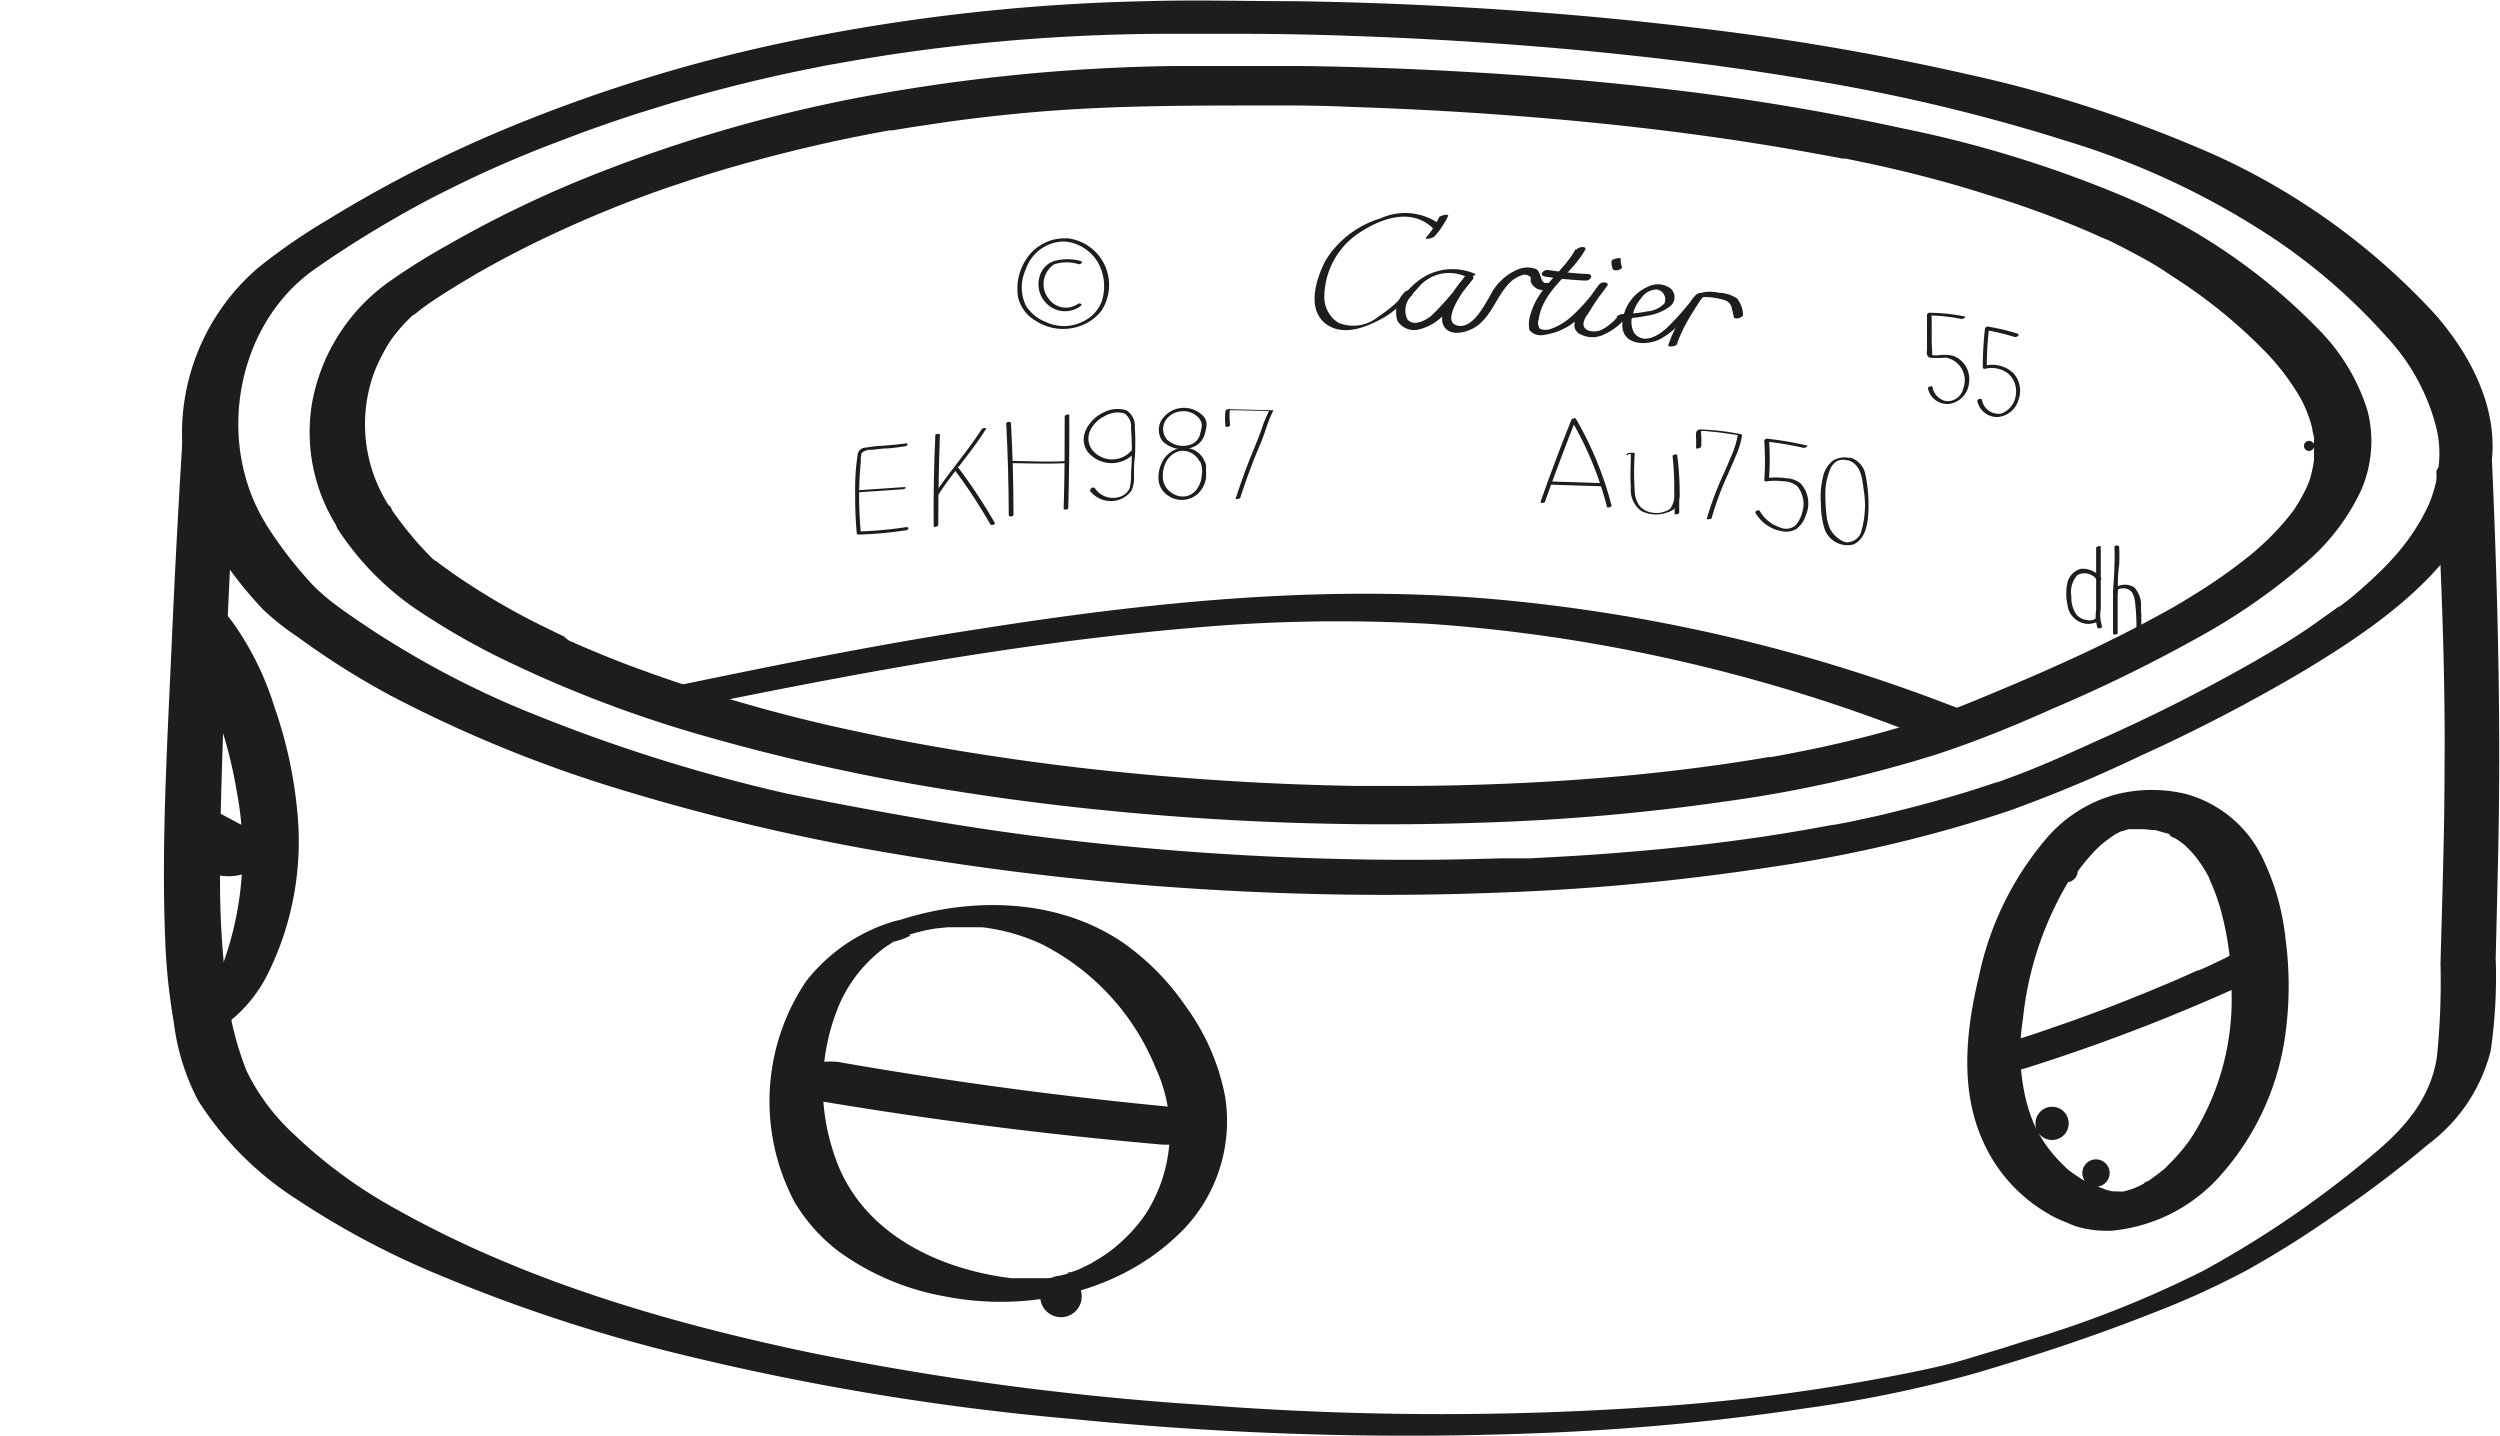 <svg xmlns="http://www.w3.org/2000/svg" xmlns:xlink="http://www.w3.org/1999/xlink" id="Layer_1" data-name="Layer 1" viewBox="0 0 168.5 96.78"><defs><style>.cls-1{fill:none;}.cls-2{clip-path:url(#clip-path);}.cls-3{fill:#1d1d1b;}.cls-4{clip-path:url(#clip-path-2);}</style><clipPath id="clip-path" transform="translate(-51.96 -93.34)"><rect class="cls-1" width="283.46" height="283.46"></rect></clipPath><clipPath id="clip-path-2" transform="translate(-51.96 -93.34)"><path class="cls-1" d="M66.48,164.1L73,157.19V141.76L65.91,133s-2.56,25.8.57,31.08"></path></clipPath></defs><title>rings</title><g class="cls-2"><path class="cls-3" d="M78.19,127.45a10.15,10.15,0,0,1-1.32-8,9,9,0,0,1,.7-1.89q0.22-.45.47-0.87a6.36,6.36,0,0,1,.52-0.77q0.34-.43.71-0.83l0.36-.36,0.19-.18c-0.13.12,0,0,.06,0a15.55,15.55,0,0,1,1.35-1q0.85-.56,1.71-1.08l0.95-.57-0.11.06,0.27-.16,0.52-.29q2.42-1.36,4.94-2.52,3-1.39,6.11-2.53l0.21-.08,0.28-.1,0.86-.3,1.86-.62q1.89-.61,3.81-1.13,4.31-1.19,8.71-2l0.53-.1,0.21,0,1.27-.21,2.42-.36q2.58-.36,5.18-0.6c5.32-.5,10.61-0.51,15.89-0.51h2q2.14,0,4.27.1,6.2,0.2,12.39.71c5.08,0.42,10.15,1,15.19,1.81q2,0.32,4,.69l1,0.18,0.45,0.09,0.22,0h0l2,0.42c2.52,0.56,5,1.2,7.49,2a64.51,64.51,0,0,1,6.89,2.51l0.72,0.32,0.18,0.08L194,109.5q0.75,0.36,1.48.75c0.95,0.5,1.88,1,2.78,1.64a34.75,34.75,0,0,1,6.59,5.37,16.07,16.07,0,0,1,2,2.64l0.17,0.29,0.13,0.24,0.09,0.19,0.15,0.34a8.45,8.45,0,0,1,.42,1.28c0,0.19.08,0.37,0.11,0.56s0,0.22,0,.32a0.44,0.44,0,0,0,0,.2,0.34,0.34,0,1,0,0,.15c0,0.11,0,.21,0,0.32s0,0.4,0,.59a9.79,9.79,0,0,1-.26,1.22c-0.06.25,0.09-.22,0,0l-0.1.27c-0.08.21-.18,0.42-0.28,0.62a10.86,10.86,0,0,1-.67,1.15l-0.12.18s0.18-.24.07-0.1l-0.2.26c-0.16.21-.33,0.41-0.5,0.61-0.34.39-.7,0.77-1.07,1.13l-0.6.56c0.22-.2,0,0-0.07.06l-0.41.35a34.68,34.68,0,0,1-3.09,2.24q-0.93.6-1.88,1.16l0,0-0.22.13-0.46.26-1.1.6c-3.15,1.7-6.41,3.18-9.71,4.57-1.38.58-2.75,1.16-4.15,1.68l0.07,0-0.37.13-0.7.24-1.49.48c-2.09.64-4.22,1.17-6.35,1.62l-1.7.34-0.86.16-0.4.07-0.17,0q-1.8.31-3.61,0.56c-2.59.36-5.2,0.64-7.8,0.85s-5.46.37-8.19,0.45q-2.13.07-4.26,0.08h-1.8l-2.21,0q-8.68-.15-17.32-1.09-4.31-.47-8.6-1.16-2.1-.34-4.2-0.73l-0.94-.18-0.47-.09-0.35-.07-2-.42a106.8,106.8,0,0,1-15-4.38q-1.69-.64-3.35-1.36l-0.73-.32L90,136.28l0.06,0-0.24-.11-1.51-.74a47.64,47.64,0,0,1-5.56-3.26q-0.59-.41-1.16-0.83a1.88,1.88,0,0,0-.27-0.2c-0.2-.09.23,0.23,0.1,0.1L81.12,131a23.17,23.17,0,0,1-2.93-3.56c-0.89-1.32-4.47.07-3.43,1.61a19.24,19.24,0,0,0,5.16,5.29,48.25,48.25,0,0,0,5.69,3.31,83.07,83.07,0,0,0,14.2,5.4,139.17,139.17,0,0,0,16.69,3.63c5.86,0.93,11.77,1.54,17.69,1.89s11.9,0.42,17.85.21a146.06,146.06,0,0,0,16.26-1.43,87,87,0,0,0,13.95-3.09c2.79-.9,5.48-2,8.16-3.2a101,101,0,0,0,9.59-4.69,41.56,41.56,0,0,0,7.25-5,14.54,14.54,0,0,0,3.82-4.92,8.26,8.26,0,0,0,.46-5.43,13.39,13.39,0,0,0-3.31-5.49,39.8,39.8,0,0,0-13.24-9A78.91,78.91,0,0,0,180.24,102,162.61,162.61,0,0,0,164,99.31c-4.79-.55-9.59-0.94-14.4-1.19q-4.89-.26-9.79-0.33h-3.08c0.25,0,.28,0,0,0h-2.56q-1.59,0-3.18,0A123.39,123.39,0,0,0,109.4,100,99.31,99.31,0,0,0,93,104.72a76.06,76.06,0,0,0-10.84,5.12A43.79,43.79,0,0,0,78,112.46a12.84,12.84,0,0,0-5,8,11.91,11.91,0,0,0,1.82,8.6c0.87,1.33,4.46,0,3.43-1.61" transform="translate(-51.96 -93.34)"></path><path class="cls-3" d="M69.88,128.65c-3.41-5.53-2-13.39,3.21-17.11,1.33-.94,2.69-1.82,4.08-2.66q1.26-.76,2.54-1.47l0.68-.37,0.32-.17,0.28-.15,0.18-.09,0.33-.17,0.8-.4q3.35-1.67,6.83-3l2-.76,1-.36,0.46-.16,0.23-.08,0.22-.08,0.3-.1,0.47-.16,1.12-.37,2.24-.69q4.78-1.42,9.68-2.39l0.59-.12,0.39-.07,1.41-.25q1.35-.23,2.69-0.44,2.87-.43,5.76-0.73,6.19-.64,12.41-0.68c1.82,0,3.63,0,5.44,0,2.5,0,5,.05,7.49.14q7,0.24,14,.84,4.19,0.37,8.37.88l2,0.25,2.15,0.3q2.22,0.33,4.43.7a123.18,123.18,0,0,1,17.38,4.15,53,53,0,0,1,14.1,6.7,40.19,40.19,0,0,1,7.41,6.52,14,14,0,0,1,3.28,6,7.44,7.44,0,0,1,.17,2.71,9.06,9.06,0,0,1-.28,1.44c-0.06.21-.13,0.43-0.2,0.63l-0.14.37a1,1,0,0,1-.08.18,13.88,13.88,0,0,1-1.75,2.8l-0.25.31-0.11.13c-0.22.24-.43,0.48-0.66,0.72-0.46.48-.94,0.93-1.44,1.38s-1,.89-1.59,1.32l-0.2.15-0.06,0-0.41.3-1,.71c-1.38,1-2.81,1.84-4.26,2.68a117,117,0,0,1-10.55,5.32c-1.58.72-3.17,1.44-4.79,2.08q-0.79.31-1.59,0.6l-0.36.13-0.06,0-0.81.27c-2.37.78-4.79,1.42-7.23,2l-1.9.41-1,.19-0.22,0,0.13,0-0.6.11q-2.05.38-4.12,0.69c-2.9.43-5.81,0.76-8.73,1q-2.28.2-4.57,0.33l-2.37.13-0.53,0h-0.32l-1.16,0q-4.85.16-9.7,0.07c-6.54-.12-13.08-0.55-19.58-1.31q-4.66-.54-9.48-1.37T105,146.83a111.72,111.72,0,0,1-16.66-5.19,61.5,61.5,0,0,1-13.48-7.33,14.43,14.43,0,0,1-1.79-1.51,27.66,27.66,0,0,1-3.19-4.14c-0.44-.69-1.91-0.33-2.49-0.08s-1.43.86-1,1.58a27.44,27.44,0,0,0,3.26,4.22A17,17,0,0,0,72,136.25a52.84,52.84,0,0,0,6.34,4,89.08,89.08,0,0,0,16,6.47A144.7,144.7,0,0,0,112.91,151,194.7,194.7,0,0,0,133,153.27a196.76,196.76,0,0,0,19.8.24,157.69,157.69,0,0,0,18.65-1.75A93.06,93.06,0,0,0,187.34,148a96.34,96.34,0,0,0,9-3.77,114.18,114.18,0,0,0,10.92-5.69c4.66-2.81,9.89-6.38,12-11.61,1.84-4.48-.2-9-3.17-12.4a45.93,45.93,0,0,0-14.62-10.64,87.06,87.06,0,0,0-16.79-5.52,172.65,172.65,0,0,0-18.29-3.14c-5.38-.66-10.78-1.12-16.19-1.42-3.68-.21-7.36-0.34-11-0.39-3.32,0-6.65-.1-10,0a132.17,132.17,0,0,0-24.43,2.79,106,106,0,0,0-18.24,5.61,85.64,85.64,0,0,0-12.48,6.33,40.39,40.39,0,0,0-4.66,3.21,14.71,14.71,0,0,0-5,9,14.49,14.49,0,0,0,2,9.79c0.43,0.69,1.92.33,2.49,0.08s1.42-.85,1-1.58" transform="translate(-51.96 -93.34)"></path><path class="cls-3" d="M97.83,141.14c5.73-1.18,11.47-2.31,17.25-3.27q4.3-.71,8.62-1.28c2.8-.36,5.85-0.7,8.5-0.92a110,110,0,0,1,16.15-.28,108.53,108.53,0,0,1,15.92,2.3,111.44,111.44,0,0,1,17.07,5.21,3.41,3.41,0,0,0,2.63-.4c0.44-.25,1.2-0.94.38-1.26a113.56,113.56,0,0,0-31.74-7.52c-11.54-1-23.16.2-34.57,2-6.58,1-13.11,2.31-19.63,3.66-0.65.13-1.94,0.39-2.15,1.17s1.2,0.7,1.57.62" transform="translate(-51.96 -93.34)"></path><path class="cls-3" d="M64.24,123.25q-0.42,6.87-.72,13.75c-0.3,6.81-.72,13.69-0.39,20.5a42.75,42.75,0,0,0,.55,4.79,15.3,15.3,0,0,0,1.63,5.22A21.82,21.82,0,0,0,72,174.2a55.84,55.84,0,0,0,9.77,5.16,108.43,108.43,0,0,0,14.77,4.94,175.42,175.42,0,0,0,27.91,4.7,226.76,226.76,0,0,0,32.51.88,164.66,164.66,0,0,0,16.76-1.63,85.46,85.46,0,0,0,11.37-2.35c4-1.18,7.94-2.47,11.81-4a57.34,57.34,0,0,0,6.47-2.93,68.67,68.67,0,0,0,5.91-3.71,74.67,74.67,0,0,0,6.35-4.8,11.32,11.32,0,0,0,4.2-6.28,34.87,34.87,0,0,0,.34-6.27q0.09-3.57.17-7.14c0.17-8.09,0-16.14-.33-24.22q-0.05-1.18-.1-2.36c0-.53-3.78,0-3.74,1,0.31,6.68.62,13.37,0.55,20.06,0,4.35-.16,8.71-0.27,13.06a49.69,49.69,0,0,1-.24,6.25c-0.41,2.69-2,4.62-4,6.33A68.61,68.61,0,0,1,200.44,179a71.9,71.9,0,0,1-12,4.73l-1.35.43-0.62.19-0.3.09h0l-1.83.55c-1.26.37-2.31,0.59-3.62,0.86a130.11,130.11,0,0,1-15.56,2.18,208.12,208.12,0,0,1-32.13,0,198,198,0,0,1-26.45-3.52c-9.52-2-19.17-4.8-27.71-9.56a32.77,32.77,0,0,1-7.13-5.19,14.25,14.25,0,0,1-3.15-4.22,20.45,20.45,0,0,1-1.37-5.67,58.15,58.15,0,0,1-.42-8.14c0-3.57.13-7.14,0.26-10.71q0.33-8.9.86-17.78c0-.34,0-0.68.06-1s-3.68,0-3.74,1" transform="translate(-51.96 -93.34)"></path><path class="cls-3" d="M113.21,156.33c-0.4.17-.53,0.21-0.16,0.07l0.29-.1c0.1,0,.37-0.12,0,0s-0.06,0,0,0l0.49-.13,0.25-.06c0.51-.13-0.43.09-0.07,0l0.66-.13,0.35-.06c0.43-.07-0.41,0,0,0l0.79-.08,0.46,0h0.19c-0.46,0-.11,0,0,0l0.9,0,0.46,0,0.26,0c0.06,0,.38,0,0.1,0a13.21,13.21,0,0,1,4,1.14,16.16,16.16,0,0,1,7.69,8.38,10.23,10.23,0,0,1-.64,9.72,10,10,0,0,1-1.43,1.71q-0.4.39-.84,0.74a9.37,9.37,0,0,1-.86.6l-0.43.26-0.15.09-0.15.08-0.45.22-0.28.13c-0.37.17,0.11,0,0,0l-0.53.19a1.15,1.15,0,0,0-.24.08c0.17-.18.36-0.11,0.07,0l-0.54.14a1.4,1.4,0,1,0,.14,0,1.8,1.8,0,0,0-.36.07,3.16,3.16,0,0,1-.61.1,0.69,0.69,0,1,0,.1,0l-0.3,0-0.55,0c0.38,0-.2,0-0.32,0l-0.55,0-0.66,0-0.19,0c-0.35,0,.16,0,0,0l-0.57-.08c-4.85-.74-9.74-3.25-11.36-8.3a14.22,14.22,0,0,1,.44-10.25,9.53,9.53,0,0,1,2.05-2.87c0.18-.17.37-0.34,0.56-0.5l0.28-.22,0,0,0.18-.13,0.52-.34,0.22-.13c0.31-.19-0.38.18,0,0l0.42-.2s-0.52.2-.2,0.09,0.51-.17-0.28.08c0.37-.12,1.83-0.48,1.71-1.08s-1.79-.15-2-0.08a11.79,11.79,0,0,0-5.78,4,14.49,14.49,0,0,0-.77,14.89,11.72,11.72,0,0,0,3,3.34,17.35,17.35,0,0,0,7.09,3c5.42,1.08,11.49-.16,15.6-4a10.56,10.56,0,0,0,3.33-9.42,15,15,0,0,0-2.63-6.08,16.81,16.81,0,0,0-4.28-4.35c-4.58-3.11-10.71-3.11-15.78-1.25l-0.68.27c-0.34.14-1.25,0.76-.46,1a4.49,4.49,0,0,0,2.61-.48" transform="translate(-51.96 -93.34)"></path><path class="cls-3" d="M105.33,167.23q12.31,2.15,24.77,3.24a5.27,5.27,0,0,0,3.53-.94,0.71,0.71,0,1,0-.37-1.37q-12.45-1.08-24.78-3.24a5,5,0,0,0-3.53.94,1,1,0,0,0-.55.88,1,1,0,0,0,.91.49" transform="translate(-51.96 -93.34)"></path><path class="cls-3" d="M195,149.33c0.22-.07.45-0.11,0.67-0.16a0.8,0.8,0,0,0-.3.06l0.18,0,0.41,0,0.43,0c0.32,0-.55,0-0.18,0h0.28l0.5,0.05,0.27,0c0.17,0-.46-0.11-0.05,0l0.54,0.16L198,149.5l0.13,0.05c0.19,0.07.1,0.17-.1,0a3,3,0,0,0,.55.3,6.21,6.21,0,0,1,.61.43,0.48,0.48,0,1,0,0,0l0.25,0.24a7.17,7.17,0,0,1,.57.65,8.22,8.22,0,0,1,.48.69l0.24,0.41,0.13,0.24c-0.09-.17,0-0.05,0,0.05a13.64,13.64,0,0,1,.79,2.15,20.82,20.82,0,0,1,.72,5.58,17.27,17.27,0,0,1-2.57,9.5l-0.26.4c-0.21.32,0.14-.17,0,0l-0.17.23q-0.31.41-.65,0.79t-0.64.67a2.83,2.83,0,0,1-.35.33c0.35-.24,0,0-0.14.11s-0.45.35-.68,0.51l-0.37.24c-0.2.14,0-.12,0.17-0.1a1.45,1.45,0,0,0-.24.14c-0.23.12-.46,0.23-0.7,0.33-0.49.2,0.3-.08,0,0l-0.4.13-0.32.08c-0.45.11,0.47,0,.07,0l-0.35,0c-0.22,0-.56-0.08,0,0-0.19,0-.4,0-0.6-0.05-0.42,0,.35.1,0,0l-0.35-.1a1.22,1.22,0,0,0-.31-0.12l0.11,0.05-0.24-.11h0l-0.09,0a0.92,0.92,0,1,0-.12,0,11.88,11.88,0,0,1-1.63-1l-0.25-.2c-0.09-.07-0.35-0.34,0,0-0.17-.17-0.34-0.32-0.5-0.49a9.55,9.55,0,0,1-1-1.22q-0.24-.36-0.45-0.73a1.12,1.12,0,1,0-.08-0.14c-0.07-.16-0.15-0.31-0.22-0.47a11,11,0,0,1-.62-2,13.82,13.82,0,0,1-.12-5,22.58,22.58,0,0,1,3.38-9.81L192,152a0.77,0.77,0,1,0,0,.07l0.24-.32q0.27-.35.57-0.69c0.16-.18.33-0.36,0.5-0.53l0.26-.25c0.34-.33-0.25.2,0,0a10.78,10.78,0,0,1,.95-0.7l0.21-.13a1.17,1.17,0,1,0-.19.11l0.37-.18,0.16-.07c0.26-.12-0.6.18-0.3,0.11l0.25-.07c0.7-.14,1.77-0.86,1.55-1.71s-1.51-.84-2.19-0.7a9.36,9.36,0,0,0-4.65,3.1,20.89,20.89,0,0,0-4.39,9.1c-0.87,3.59-1.31,7.64.27,11.11a10.57,10.57,0,0,0,4.29,4.83,7.37,7.37,0,0,0,1.45.69h0l-0.29-.13,0.36,0.17a4.44,4.44,0,0,0,.69.25,7.4,7.4,0,0,0,2.17.23,11.16,11.16,0,0,0,7.52-3.93A17.84,17.84,0,0,0,206,163a23.9,23.9,0,0,0,0-6.42,16.23,16.23,0,0,0-1.44-5.19,8.09,8.09,0,0,0-5.29-4.54,9.77,9.77,0,0,0-4.79.06l-0.2.06c-0.68.23-1.79,0.8-1.55,1.71s1.53,0.93,2.19.7" transform="translate(-51.96 -93.34)"></path><path class="cls-3" d="M188.35,165.38a129.29,129.29,0,0,0,16.58-6.49c0.54-.25,1.62-1.21.54-1.56a5.13,5.13,0,0,0-3.5.57c-0.61.29-1.21,0.59-1.83,0.85l-0.08,0-0.46.21-0.93.41q-1.82.78-3.67,1.51t-3.73,1.39l-1.94.67-0.39.13s-0.63.2-.26,0.09l-0.26.08-0.59.19a5.48,5.48,0,0,0-1.69.76,1,1,0,0,0-.55.88c0.23,0.86,2.26.45,2.75,0.3" transform="translate(-51.96 -93.34)"></path></g><g class="cls-4"><path class="cls-3" d="M59.35,134.09L59.5,134c0.22-.17,0,0-0.06,0l0.27-.17,0.3-.16c0.12-.07-0.44.2-0.14,0.07l0.22-.1c0.34-.16-0.41.14-0.18,0.07l0.2-.07c0.35-.13-0.54.16-0.21,0.06a1.45,1.45,0,1,0-.18,0,1.47,1.47,0,0,0,.26,0c-0.16,0-.49.07-0.17,0s0,0-.06,0h0.31c0.33,0-.1,0,0,0l0.26,0,0.3,0.06c0.06,0,.42.13,0.23,0.06a6.43,6.43,0,0,1,2.59,1.82A15.11,15.11,0,0,1,66,140a30.35,30.35,0,0,1,1.92,6.7,22,22,0,0,1-.78,11.18,12.77,12.77,0,0,1-2,3.63A7.06,7.06,0,0,1,64,162.62a0.68,0.68,0,1,0-.13.1l-0.29.18c-0.36.22,0.26-.11,0,0-0.47.21,0.36-.11,0,0a1.24,1.24,0,0,0,.27-0.08l0.28-.06c-0.42.08,0.42,0,.05,0s0.4,0,0,0H63.79c-0.1,0,.44.06,0.1,0l-0.52-.09L63,162.61l-0.19-.06c0.29,0.09,0,0-.06,0-5.29-2-6.64-8.3-7-13.33a28.81,28.81,0,0,1,.88-10.44,14.25,14.25,0,0,1,1.21-2.87A9.24,9.24,0,0,1,58.5,135l0.28-.36c0.09-.11.11-0.11,0,0l0.14-.15,0.23-.21,0.09-.07c0.14-.15-0.31.2-0.14,0.1a0.41,0.41,0,1,0-.19-0.73,5.19,5.19,0,0,0-2.64.71A7.89,7.89,0,0,0,53.53,138,24.7,24.7,0,0,0,52,147.65c0,4,.43,8.29,2.46,11.8A9.69,9.69,0,0,0,59,163.65a7.61,7.61,0,0,0,1.71.5c0.21,0,.42,0,0.64.06h0.17a6.64,6.64,0,0,0,1.06,0A9.53,9.53,0,0,0,70,159a20.11,20.11,0,0,0,2-10.93A29.42,29.42,0,0,0,70.46,141a20,20,0,0,0-2.7-5.55,7.92,7.92,0,0,0-2.78-2.5,6.42,6.42,0,0,0-3.34-.57,10.23,10.23,0,0,0-5.49,2l-0.17.13c-0.63.54,0.56,0.55,0.86,0.52a4.86,4.86,0,0,0,2.51-.87" transform="translate(-51.96 -93.34)"></path><path class="cls-3" d="M53,144.3a96.06,96.06,0,0,0,13.57,8,3.3,3.3,0,0,0,1.61,0,5.84,5.84,0,0,0,1.89-.61c0.63-.35,1.55-1.07.54-1.56A91.76,91.76,0,0,1,57.7,142.5c-0.86-.6-2.37-0.22-3.25.15-0.34.14-2.25,1.07-1.42,1.65" transform="translate(-51.96 -93.34)"></path></g><g class="cls-2"><path class="cls-3" d="M124.79,110.93a3.33,3.33,0,0,0-1.77,0,1.51,1.51,0,0,0-1,1.08,1.83,1.83,0,0,0,1.27,2.25,1.77,1.77,0,0,0,1.51-.3c0.17-.13-0.09-0.22-0.2-0.13a1.43,1.43,0,0,1-2-.41,1.59,1.59,0,0,1,.42-2.27,2.77,2.77,0,0,1,1.66,0c0.14,0,.32-0.17.11-0.21" transform="translate(-51.96 -93.34)"></path><path class="cls-3" d="M123.74,109.62A2.88,2.88,0,0,1,126,111.1a3.3,3.3,0,0,1,.21,2.57,2.47,2.47,0,0,1-1.32,1.37,2.86,2.86,0,0,1-2.45,0,2.76,2.76,0,0,1-1.34-1.11,2.87,2.87,0,0,1,0-2.44,2.74,2.74,0,0,1,2.71-1.87c0.14,0,.32-0.19.11-0.21a3.07,3.07,0,0,0-2.71,1.28,3.61,3.61,0,0,0-.63,2.7,2.5,2.5,0,0,0,1.2,1.58,3.38,3.38,0,0,0,2.8.4,3.15,3.15,0,0,0,1.62-1.09,3.17,3.17,0,0,0-2.29-4.88c-0.14,0-.32.19-0.11,0.21" transform="translate(-51.96 -93.34)"></path><path class="cls-3" d="M184.38,114.67a12.42,12.42,0,0,0-2.32-.25,0.19,0.19,0,0,0-.22.13c0,0.81,0,1.62,0,2.43a0.42,0.42,0,0,0,.15.46,4.93,4.93,0,0,0,1.1,0,1.55,1.55,0,0,1,1.19,2.09,1.08,1.08,0,0,1-1.19.84,1.17,1.17,0,0,1-.88-0.95c0-.11-0.33,0-0.31.08a1.33,1.33,0,0,0,1.47,1.06,1.58,1.58,0,0,0,1.31-1.49,1.67,1.67,0,0,0-1.08-1.75,3,3,0,0,0-.89-0.05,1.33,1.33,0,0,1-.52,0s0-.15,0-0.23c-0.07-.85,0-1.71-0.05-2.57l-0.22.13a12.1,12.1,0,0,1,2.25.24c0.1,0,.37-0.14.19-0.17" transform="translate(-51.96 -93.34)"></path><path class="cls-3" d="M188,115.84a15.84,15.84,0,0,0-2-.48,0.2,0.2,0,0,0-.25.11,22.43,22.43,0,0,0-.15,2.63,0.11,0.11,0,0,0,.14.1,1.8,1.8,0,0,1,1.64.38,1.6,1.6,0,0,1,.45,1.35,1.51,1.51,0,0,1-1,1.29,1.15,1.15,0,0,1-1.29-.93c0-.13-0.32-0.06-0.31.08a1.37,1.37,0,0,0,1.35,1.08,1.6,1.6,0,0,0,1.43-1.17,1.77,1.77,0,0,0-.36-1.8,2.07,2.07,0,0,0-1.92-.49l0.14,0.1a22.45,22.45,0,0,1,.15-2.63l-0.25.12a15.83,15.83,0,0,1,2,.48c0.13,0,.37-0.13.18-0.2" transform="translate(-51.96 -93.34)"></path><path class="cls-3" d="M156.1,127.13q1-2.79,2.08-5.53l-0.3.08a22.9,22.9,0,0,1,2.39,5.82c0,0.11.34,0,.31-0.08a23,23,0,0,0-2.41-5.86c-0.05-.09-0.27,0-0.3.08q-1.1,2.75-2.08,5.53c0,0.11.28,0.07,0.31,0" transform="translate(-51.96 -93.34)"></path><path class="cls-3" d="M156.32,126l3.44,0.11A0.23,0.23,0,0,0,160,126c0-.06,0-0.1-0.09-0.1l-3.44-.11a0.23,0.23,0,0,0-.21.09c0,0.07,0,.1.09,0.1" transform="translate(-51.96 -93.34)"></path><path class="cls-3" d="M161.71,123.95l0.26,0-0.09-.06c0,0.76-.06,1.53,0,2.29a1.76,1.76,0,0,0,.7,1.6,2.2,2.2,0,0,0,1.8.08,1.06,1.06,0,0,0,.62-0.45,1.86,1.86,0,0,0,.17-0.89A19.12,19.12,0,0,0,165,124c0-.09-0.32,0-0.31.08a19.16,19.16,0,0,1,.11,2.49,1.47,1.47,0,0,1-.28,1.07,1.62,1.62,0,0,1-1.13.26,1.36,1.36,0,0,1-.92-0.46,1.74,1.74,0,0,1-.33-1,19,19,0,0,1,0-2.52c0-.05-0.05-0.06-0.09-0.06l-0.26,0c-0.11,0-.33.15-0.12,0.16" transform="translate(-51.96 -93.34)"></path><path class="cls-3" d="M164.83,126.81q0,0.59,0,1.18a0.27,0.27,0,0,0,.31-0.08q0-.59,0-1.18a0.27,0.27,0,0,0-.31.08" transform="translate(-51.96 -93.34)"></path><path class="cls-3" d="M166.63,123.42l0-.67a1.2,1.2,0,0,1,0-.44l-0.14.09a2.16,2.16,0,0,1,.49,0l0.71,0.07c0.49,0.06,1,.13,1.46.21l-0.06-.05a5.83,5.83,0,0,1-.47,1.51c-0.17.42-.35,0.84-0.54,1.25A21,21,0,0,0,167,128.3c0,0.09.28,0,.31,0a21.06,21.06,0,0,1,1.06-2.88c0.18-.42.37-0.83,0.54-1.25a5.87,5.87,0,0,0,.47-1.51s0,0-.06-0.05a15.72,15.72,0,0,0-2.68-.32,0.3,0.3,0,0,0-.36.19,1.89,1.89,0,0,0,0,.44l0,0.62c0,0.08.32,0,.31-0.08" transform="translate(-51.96 -93.34)"></path><path class="cls-3" d="M173.7,123.36a21.6,21.6,0,0,0-2.62-.45,0.18,0.18,0,0,0-.21.15,18,18,0,0,1,0,2.64c0,0.1.12,0.09,0.18,0.08a3.88,3.88,0,0,1,1.07,0,1.45,1.45,0,0,1,1,.36,1.89,1.89,0,0,1,.31,1.73,2.12,2.12,0,0,1-.44.87,1,1,0,0,1-1.1.13,2.38,2.38,0,0,1-1.32-1.09c-0.06-.11-0.36,0-0.29.13a2.55,2.55,0,0,0,1.76,1.23,1.37,1.37,0,0,0,1-.15,1.88,1.88,0,0,0,.64-0.94,2,2,0,0,0-.34-2.11,1.67,1.67,0,0,0-1-.37,4.54,4.54,0,0,0-1.33,0l0.18,0.08a18.41,18.41,0,0,0,0-2.7l-0.21.15a21.2,21.2,0,0,1,2.55.43c0.12,0,.37-0.15.18-0.19" transform="translate(-51.96 -93.34)"></path><path class="cls-3" d="M176.46,124.34c0.94,0.27,1,1.21,1.11,2a6.25,6.25,0,0,1-.14,2.74,1,1,0,0,1-1.11.8,1.9,1.9,0,0,1-1-.87,3,3,0,0,1-.26-1,11.94,11.94,0,0,1-.07-1.36,4.2,4.2,0,0,1,.27-1.54,1.27,1.27,0,0,1,.47-0.67,1,1,0,0,1,.74-0.07c0.09,0,.36-0.12.19-0.16a1.57,1.57,0,0,0-1.12.15,1.82,1.82,0,0,0-.71,1.13,5.65,5.65,0,0,0-.14,1.81,5.89,5.89,0,0,0,.21,1.57,1.63,1.63,0,0,0,2,1.16c0.95-.45,1-1.8,1-2.7a10,10,0,0,0-.21-2,1.47,1.47,0,0,0-1-1.14c-0.09,0-.37.11-0.25,0.14" transform="translate(-51.96 -93.34)"></path><path class="cls-3" d="M193.24,130.24q0,1.4,0,2.81,0,0.7,0,1.4a2.61,2.61,0,0,0,.1,1.23,0.31,0.31,0,0,0,.31-0.08,2.61,2.61,0,0,1-.1-1.23q0-.7,0-1.4,0-1.4,0-2.81a0.31,0.31,0,0,0-.31.08" transform="translate(-51.96 -93.34)"></path><path class="cls-3" d="M193.52,132.23a1.53,1.53,0,0,0-1.31-.55,1.26,1.26,0,0,0-.9.91,3.46,3.46,0,0,0,0,1.52,1.4,1.4,0,0,0,.69,1.07,1.33,1.33,0,0,0,1.43,0c0.15-.14-0.09-0.27-0.21-0.16a0.71,0.71,0,0,1-.61.11,1.12,1.12,0,0,1-.67-0.33,2,2,0,0,1-.37-1.27,1.68,1.68,0,0,1,.41-1.43,1,1,0,0,1,1.33.36c0.11,0.1.37-.06,0.24-0.19" transform="translate(-51.96 -93.34)"></path><path class="cls-3" d="M196.14,136l-0.13.08,0.25,0a13.61,13.61,0,0,0,0-1.79,1.76,1.76,0,0,0-.46-1.37,1.2,1.2,0,0,0-1.23,0,0.41,0.41,0,0,0-.19.35c0,0.23,0,.46,0,0.68q0,1,0,2.08c0,0.13.31,0.07,0.31,0q0-1,0-2c0-.24,0-0.47,0-0.71a0.36,0.36,0,0,1,0-.23A0.45,0.45,0,0,1,195,133a0.69,0.69,0,0,1,.71.36,2.11,2.11,0,0,1,.17.74,13.16,13.16,0,0,1,.06,2.06c0,0.12.2,0.06,0.25,0l0.13-.08c0.05,0,.08-0.09,0-0.13a0.25,0.25,0,0,0-.22,0" transform="translate(-51.96 -93.34)"></path><path class="cls-3" d="M194.47,130.21a10.54,10.54,0,0,1,0,1.24c0,0.61-.07,1.22-0.09,1.84,0,0.16.31,0.12,0.32,0,0-.61,0-1.22.09-1.84a10.35,10.35,0,0,0,0-1.24c0-.16-0.32-0.12-0.32,0" transform="translate(-51.96 -93.34)"></path><path class="cls-3" d="M148.95,108a5.46,5.46,0,0,1-.87,1.34c-0.09.1,0.08,0.1,0.14,0.09a1,1,0,0,0,.24-0.06,0.45,0.45,0,0,0,.18-0.09,5.72,5.72,0,0,0,.93-1.4c0-.1-0.21-0.06-0.25-0.05a1,1,0,0,0-.24.07,0.26,0.26,0,0,0-.13.09" transform="translate(-51.96 -93.34)"></path><path class="cls-3" d="M149.12,108.54a4,4,0,0,0-4.12-.48,6.57,6.57,0,0,0-3.7,2.84c-0.65,1.26-1.34,3.41.17,4.37,1.23,0.77,2.89,0,4-.67a11.87,11.87,0,0,0,2.11-1.91,2.68,2.68,0,0,1,3.26-.66,0.8,0.8,0,0,0,.59-0.21,3.82,3.82,0,0,0-3.35.1,4.87,4.87,0,0,0-1.37,1.16,8.68,8.68,0,0,1-1.85,1.6,2.63,2.63,0,0,1-2.7.41,2.05,2.05,0,0,1-.94-1.75,5.23,5.23,0,0,1,2.07-4.11c1.52-1.09,3.7-2,5.27-.49a0.6,0.6,0,0,0,.59-0.21" transform="translate(-51.96 -93.34)"></path><path class="cls-3" d="M146.61,113.06a1.88,1.88,0,0,0-.46,1.91,1.33,1.33,0,0,0,1.54.55,3.35,3.35,0,0,0,1.71-1.11c0.64-.7,1.21-1.48,1.81-2.22,0.25-.31-0.34-0.4-0.52-0.19a8.94,8.94,0,0,0-1.11,1.55,2.16,2.16,0,0,0-.41,1.49c0.26,1.09,1.63.76,2.3,0.3,1-.71,1.33-1.93,2.13-2.82a2.11,2.11,0,0,1,.88-0.61,0.56,0.56,0,0,1,.65.12s0,0.24,0,.3a0.91,0.91,0,0,0,1,.55c0.35,0,.48-0.53.05-0.47s-0.3-.74-0.7-0.94a1.66,1.66,0,0,0-1.14,0,3.63,3.63,0,0,0-1.94,1.79c-0.41.68-1.24,2.36-2.29,2s0.69-2.64,1.08-3.08l-0.52-.19a17.23,17.23,0,0,1-2.24,2.63c-0.4.33-1.2,0.76-1.62,0.23a1.39,1.39,0,0,1,.32-1.61c0.23-.32-0.35-0.43-0.52-0.19" transform="translate(-51.96 -93.34)"></path><path class="cls-3" d="M158.16,110.13c-0.85,1.54-2.49,2.54-3,4.27a2.17,2.17,0,0,0-.12,1.18,1,1,0,0,0,1,.33,4.21,4.21,0,0,0,2.31-1.11,12.06,12.06,0,0,0,1.95-2.22c0.09-.12-0.08-0.2-0.18-0.21a0.48,0.48,0,0,0-.41.18q-0.64.86-1.22,1.78c-0.29.46-.7,1-0.14,1.47a1.76,1.76,0,0,0,1.59.14,4.07,4.07,0,0,0,1.49-1.05,0.14,0.14,0,0,0-.07-0.24,0.5,0.5,0,0,0-.44.12,3.47,3.47,0,0,1-1.08.83c-0.36.14-1.13,0.13-1.16-.41a1.32,1.32,0,0,1,.3-0.68l0.4-.64q0.43-.65.9-1.28l-0.59,0a11.46,11.46,0,0,1-1.87,2.13,4.07,4.07,0,0,1-1.31.78,1.05,1.05,0,0,1-.76,0,0.68,0.68,0,0,1-.08-0.64c0.27-1.95,2.23-3.06,3.13-4.68,0.15-.27-0.48-0.23-0.58,0" transform="translate(-51.96 -93.34)"></path><path class="cls-3" d="M159,111.81a25.57,25.57,0,0,1-2.69-.27,0.42,0.42,0,0,0-.41.19c-0.07.14,0.06,0.23,0.19,0.25a25.58,25.58,0,0,0,2.69.27,0.43,0.43,0,0,0,.41-0.19,0.18,0.18,0,0,0-.19-0.25" transform="translate(-51.96 -93.34)"></path><path class="cls-3" d="M160.58,110.92a1.14,1.14,0,0,0,.08.55,0.15,0.15,0,0,0,.12.08,0.53,0.53,0,0,0,.23,0,0.51,0.51,0,0,0,.21-0.1,0.14,0.14,0,0,0,.06-0.13,1.1,1.1,0,0,1-.08-0.43s0,0,0,0,0-.05,0-0.08a0.06,0.06,0,0,0,0-.06,0.08,0.08,0,0,0-.05,0,0.39,0.39,0,0,0-.2,0,0.63,0.63,0,0,0-.24.08l-0.06,0a0.18,0.18,0,0,0-.06.09" transform="translate(-51.96 -93.34)"></path><path class="cls-3" d="M161.09,114.83a11.38,11.38,0,0,0,1.94-.22,3.32,3.32,0,0,0,1.5-.63,0.78,0.78,0,0,0,0-1.22,1.46,1.46,0,0,0-1.47-.11,2.9,2.9,0,0,0-1.76,2.57c0,1.38,1.56,1.44,2.51,1a5.29,5.29,0,0,0,1.53-1.25q0.77-.82,1.46-1.72c0.09-.12-0.08-0.16-0.16-0.16a0.55,0.55,0,0,0-.41.16,19.68,19.68,0,0,1-1.86,2.13c-0.56.54-1.63,1.24-2.27,0.39a1.55,1.55,0,0,1-.08-1.28,2.71,2.71,0,0,1,.56-1.06,1.29,1.29,0,0,1,1.07-.58,0.68,0.68,0,0,1,.49.94,1.8,1.8,0,0,1-1.17.54,9.73,9.73,0,0,1-1.61.18,0.53,0.53,0,0,0-.41.16c-0.06.12,0.05,0.17,0.16,0.16" transform="translate(-51.96 -93.34)"></path><path class="cls-3" d="M165,116.47a10.9,10.9,0,0,1,1-2c0.18-.29.36-0.59,0.55-0.87a0.77,0.77,0,0,1,.2-0.24c-0.07,0,.05,0,0.1,0a4.56,4.56,0,0,1,1.38.22,0.7,0.7,0,0,1,.46.57q0.07,0.27.13,0.55c0,0.22.67,0.06,0.62-.17a1.86,1.86,0,0,0-.4-1.07,2.33,2.33,0,0,0-1.25-.39,2.37,2.37,0,0,0-1.39.08,1.39,1.39,0,0,0-.46.49l-0.53.85a11.36,11.36,0,0,0-1,2.08c-0.08.21,0.55,0.13,0.62-.08" transform="translate(-51.96 -93.34)"></path><path class="cls-3" d="M113.06,123.22c-0.56.08-1.12,0.12-1.68,0.17-0.36,0-.72.07-1.08,0.12a0.54,0.54,0,0,0-.53.44,15.37,15.37,0,0,0-.17,2.69,25.91,25.91,0,0,0,.11,2.67c0,0.06.1,0.06,0.14,0.06a26.13,26.13,0,0,0,3.18-.29c0.16,0,.25-0.24,0-0.21a26.13,26.13,0,0,1-3.19.29l0.14,0.06a25.17,25.17,0,0,1,0-4.8,1.66,1.66,0,0,1,.06-0.55,0.87,0.87,0,0,1,.65-0.21l0.82-.09c0.49,0,1-.09,1.46-0.15,0.16,0,.25-0.24,0-0.21" transform="translate(-51.96 -93.34)"></path><path class="cls-3" d="M109.84,126.52l2.94-.2a0.27,0.27,0,0,0,.21-0.08c0-.06,0-0.07-0.08-0.07l-2.94.2a0.28,0.28,0,0,0-.21.08c0,0.06,0,.08.08,0.07" transform="translate(-51.96 -93.34)"></path><path class="cls-3" d="M115,122.69q-0.14,3.06-.11,6.13c0,0.09.31,0,.31-0.08q0-3,.11-6.09c0-.12-0.31-0.06-0.31,0" transform="translate(-51.96 -93.34)"></path><path class="cls-3" d="M118.13,122.26c-1,1.57-2.22,2.91-3.22,4.45a0.33,0.33,0,0,0,.31-0.05c1-1.54,2.26-2.88,3.22-4.45a0.32,0.32,0,0,0-.31.05" transform="translate(-51.96 -93.34)"></path><path class="cls-3" d="M116.29,125a35.21,35.21,0,0,1,2.43,3.7,0.26,0.26,0,0,0,.31-0.08,35.82,35.82,0,0,0-2.45-3.72c0-.06-0.35,0-0.29.11" transform="translate(-51.96 -93.34)"></path><path class="cls-3" d="M119.78,121.88q0.16,3.08.17,6.16c0,0.17.32,0.13,0.32,0q0-3.08-.17-6.16c0-.17-0.32-0.12-0.32,0" transform="translate(-51.96 -93.34)"></path><path class="cls-3" d="M123.72,121.35c0,2.09,0,4.18-.07,6.27,0,0.12.31,0.05,0.31,0,0.06-2.1.08-4.21,0.07-6.31,0-.09-0.31,0-0.31.08" transform="translate(-51.96 -93.34)"></path><path class="cls-3" d="M120,124.56c1.23,0,2.47.06,3.7,0a0.27,0.27,0,0,0,.21-0.08c0-.06,0-0.08-0.08-0.07-1.23.09-2.47,0-3.7,0a0.27,0.27,0,0,0-.21.08c0,0.06,0,.08.08,0.07" transform="translate(-51.96 -93.34)"></path><path class="cls-3" d="M125.38,126.36a1.77,1.77,0,0,0,1.42.75,1.67,1.67,0,0,0,1.45-.75,2.36,2.36,0,0,0,.14-1c0-.4,0-0.8.06-1.2a16.94,16.94,0,0,0,0-2,1.27,1.27,0,0,0-.56-1.16,2,2,0,0,0-1.49.11c-1,.43-1.89,1.71-1.09,2.73a2.08,2.08,0,0,0,3.14,0c0.13-.15-0.16-0.22-0.26-0.1a1.72,1.72,0,0,1-2.49.06,1.26,1.26,0,0,1-.27-1.42,2.05,2.05,0,0,1,1-1,1.72,1.72,0,0,1,1.31-.18,1.06,1.06,0,0,1,.45,1,20.73,20.73,0,0,1,0,3.07,3.35,3.35,0,0,1-.1,1,1.11,1.11,0,0,1-.74.58,1.46,1.46,0,0,1-1.59-.6c-0.09-.12-0.38,0-0.28.14" transform="translate(-51.96 -93.34)"></path><path class="cls-3" d="M132.8,121.58a0.63,0.63,0,0,1,.16.46,3.09,3.09,0,0,1-.1.5,1,1,0,0,1-.54.72,1.57,1.57,0,0,1-1.71-.3,1.09,1.09,0,0,1,0-1.4,1.37,1.37,0,0,1,1-.5,1.39,1.39,0,0,1,1.2.51c0.09,0.11.38,0,.29-0.14a1.79,1.79,0,0,0-2.68,0,1.27,1.27,0,0,0-.09,1.66,1.92,1.92,0,0,0,2,.4,1.31,1.31,0,0,0,.82-0.86,3.29,3.29,0,0,0,.13-0.6,0.8,0.8,0,0,0-.18-0.6c-0.08-.11-0.38,0-0.29.14" transform="translate(-51.96 -93.34)"></path><path class="cls-3" d="M132.8,124.35a1.55,1.55,0,0,1,.16,1,1.76,1.76,0,0,1-.25.83,1.24,1.24,0,0,1-.73.59,1.28,1.28,0,0,1-1-.18,1.31,1.31,0,0,1-.63-0.92,2.06,2.06,0,0,1,.12-1,1.45,1.45,0,0,1,1-.93,1.28,1.28,0,0,1,1.32.66c0.06,0.1.36,0,.29-0.13a1.53,1.53,0,0,0-1.45-.75,1.74,1.74,0,0,0-1.36,1,2.22,2.22,0,0,0-.23,1.06,1.41,1.41,0,0,0,.57,1.11,1.62,1.62,0,0,0,2.21-.2,1.88,1.88,0,0,0,.42-0.9,2.78,2.78,0,0,0,0-.57,1.8,1.8,0,0,0,0-.37,1.29,1.29,0,0,0-.16-0.34c-0.06-.1-0.36,0-0.29.13" transform="translate(-51.96 -93.34)"></path><path class="cls-3" d="M134.86,121.89a4.21,4.21,0,0,1,0-1l-0.25.09,2.93,0.06-0.05,0a9.27,9.27,0,0,0-.52,1.29c-0.2.55-.42,1.08-0.64,1.62-0.41,1-.76,2-1.09,3,0,0.07.28,0,.31-0.05,0.33-1,.68-2,1.09-3,0.22-.52.43-1,0.62-1.58a9.6,9.6,0,0,1,.53-1.33s0,0-.05,0l-2.93-.07a0.3,0.3,0,0,0-.25.09,4.35,4.35,0,0,0,0,1.08,0.25,0.25,0,0,0,.31-0.08" transform="translate(-51.96 -93.34)"></path></g></svg>